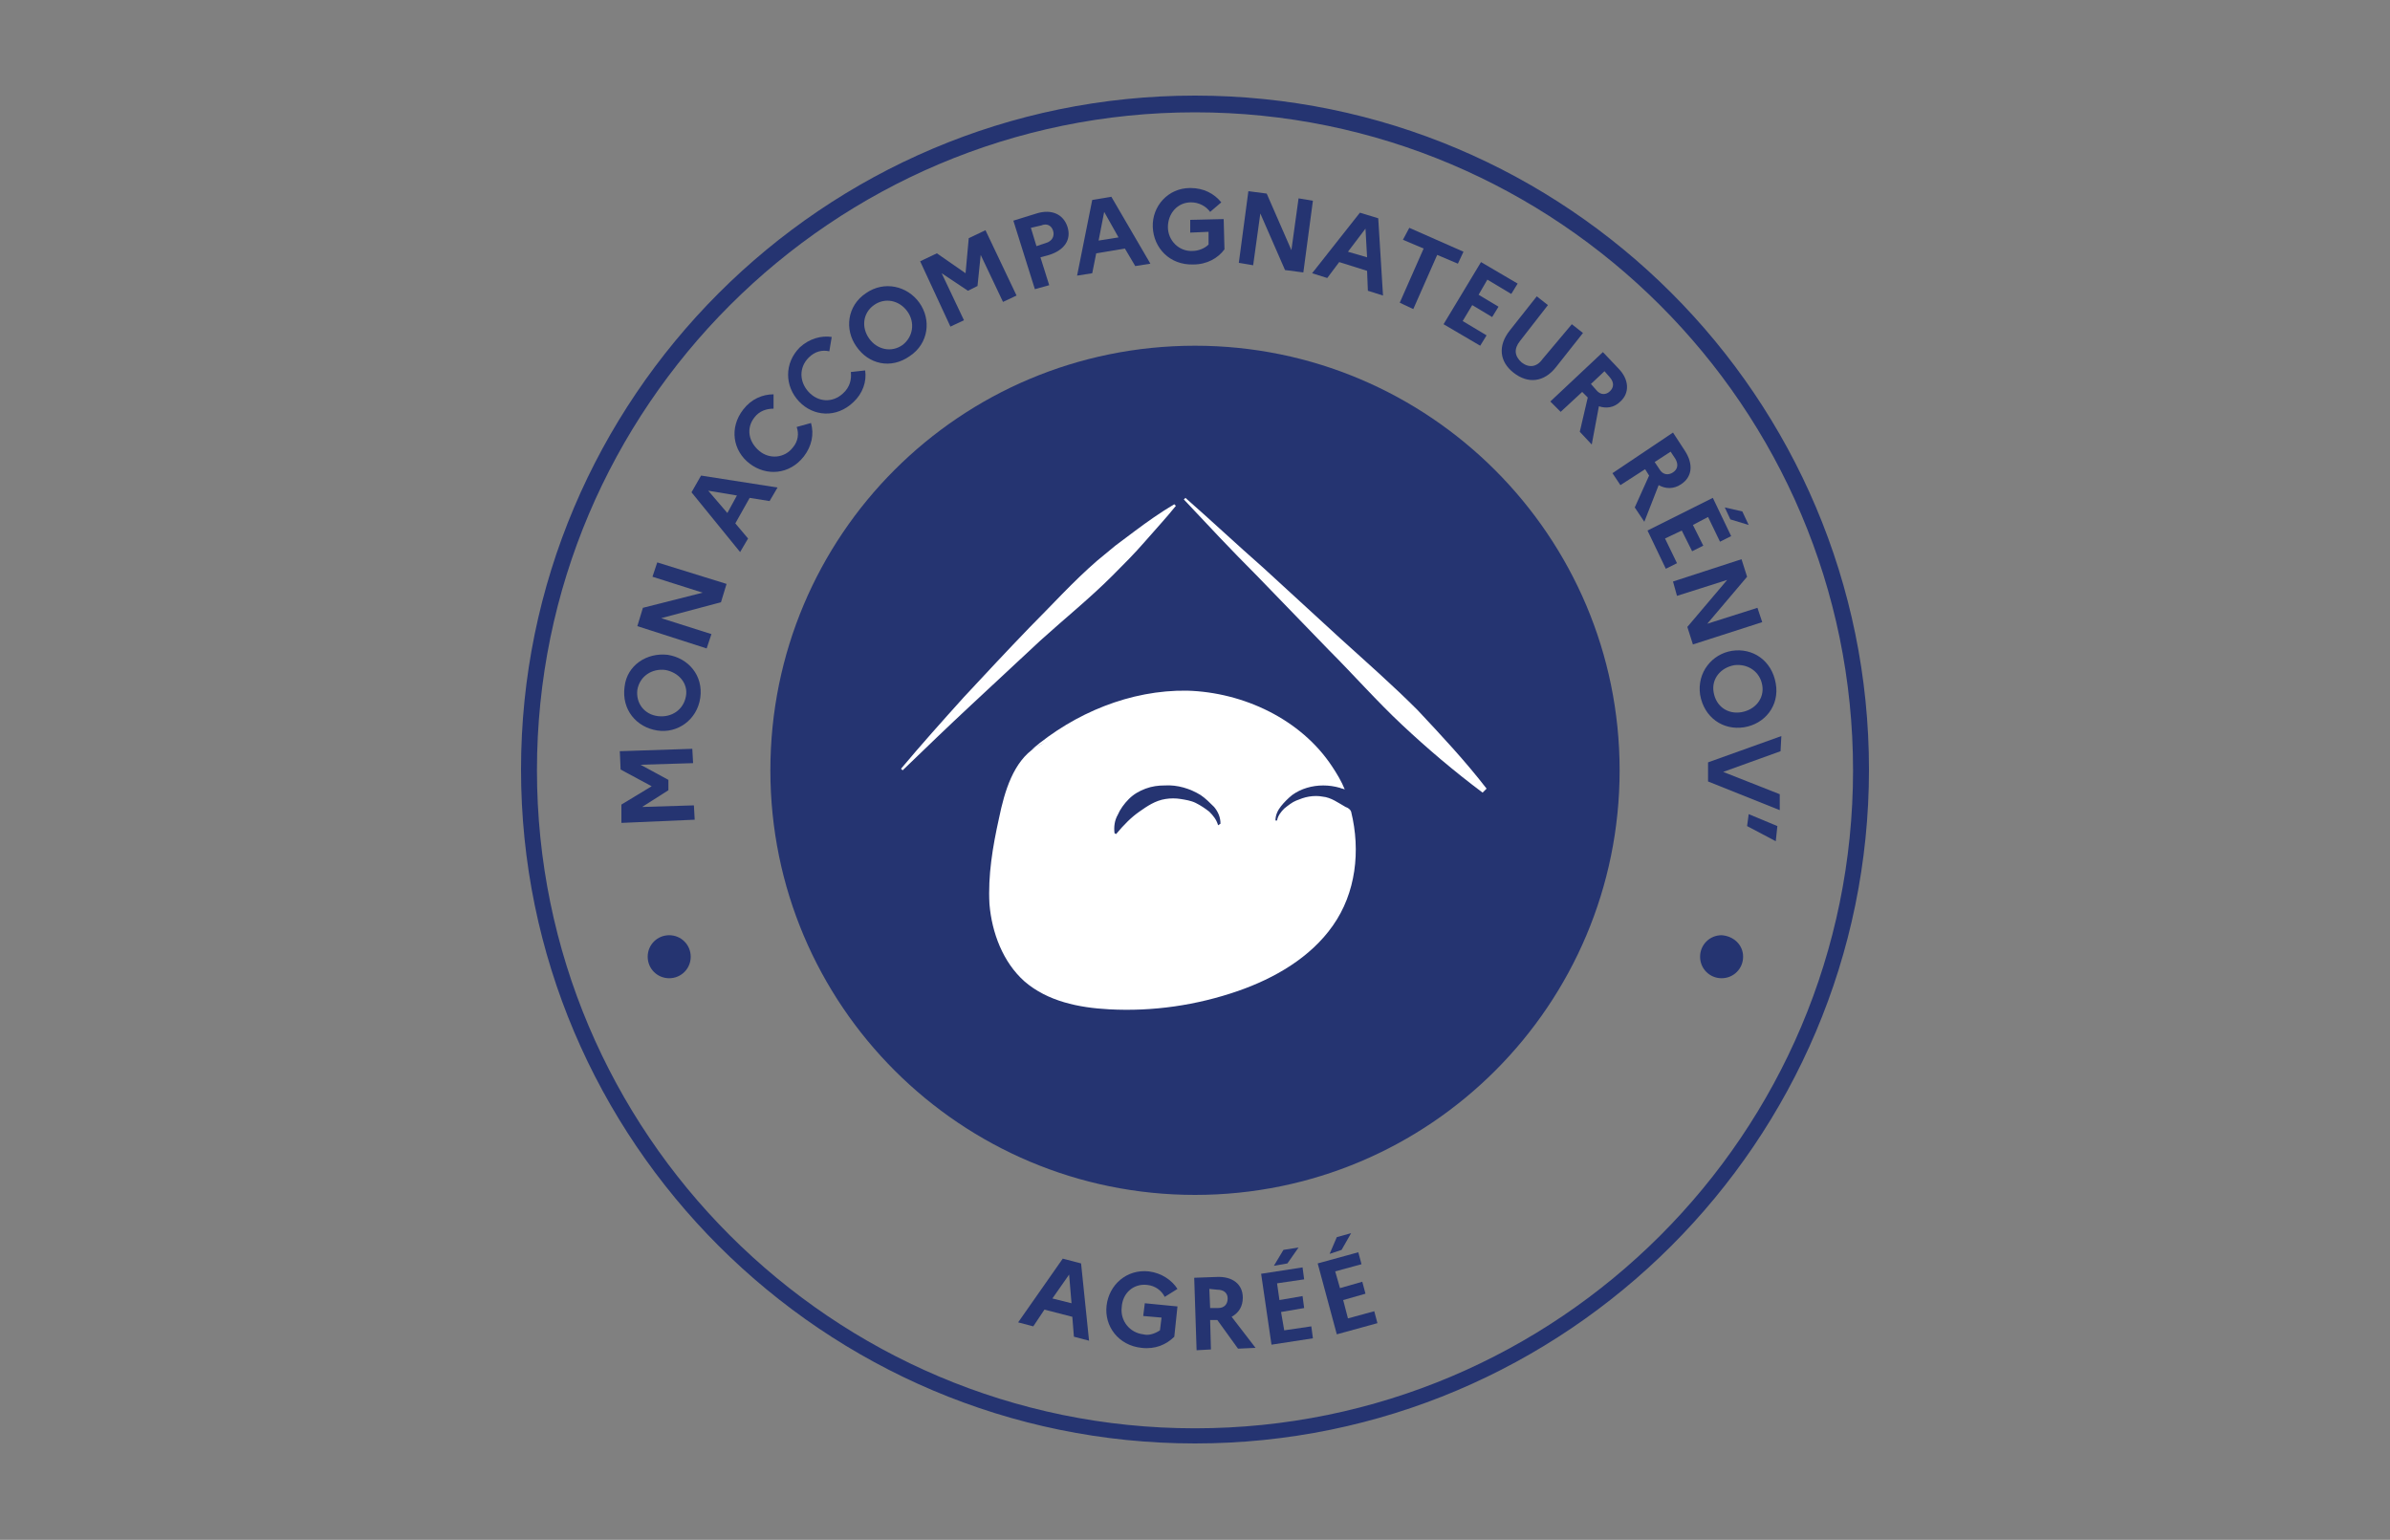 <?xml version="1.0" encoding="utf-8"?>
<!-- Generator: Adobe Illustrator 27.8.1, SVG Export Plug-In . SVG Version: 6.00 Build 0)  -->
<svg version="1.2" baseProfile="tiny" id="Calque_3" style="background-color:#f6f6f6;" 
	 xmlns="http://www.w3.org/2000/svg" xmlns:xlink="http://www.w3.org/1999/xlink" x="0px" y="0px" viewBox="0 0 300 193.3"
	 overflow="visible" xml:space="preserve">
<rect x="0" y="0" width="300" height="193.3" fill="#808080" stroke="none"/>
<g>
	<g>
		<path fill="#253471" d="M86.7,120.1c0,1.5-1.2,2.7-2.7,2.7s-2.7-1.2-2.7-2.7c0-1.5,1.2-2.7,2.7-2.7S86.7,118.6,86.7,120.1"/>
		<path fill="#253471" d="M218.8,120.1c0,1.5-1.2,2.7-2.7,2.7c-1.5,0-2.7-1.2-2.7-2.7c0-1.5,1.2-2.7,2.7-2.7
			C217.6,117.5,218.8,118.6,218.8,120.1"/>
	</g>
	<g>
		<path fill="#253471" d="M203.3,96.7c0,29.4-23.8,53.3-53.3,53.3c-29.4,0-53.3-23.8-53.3-53.3s23.8-53.3,53.3-53.3
			C179.4,43.4,203.3,67.3,203.3,96.7"/>
		<path fill="#FFFFFF" d="M152.9,103.6c-0.2-0.7-0.6-1.2-1.1-1.7c-0.5-0.4-1.1-0.8-1.7-1.1c-0.6-0.3-1.3-0.4-1.9-0.5
			c-0.6-0.1-1.3-0.1-1.9,0c-1.3,0.2-2.3,0.9-3.3,1.6c-1,0.7-1.9,1.6-2.9,2.8l-0.2-0.1c-0.1-0.8,0-1.6,0.4-2.3c0.3-0.7,0.8-1.4,1.4-2
			c0.6-0.6,1.3-1,2.1-1.3c0.8-0.3,1.6-0.4,2.4-0.4c1.6-0.1,3.2,0.4,4.5,1.2c0.6,0.4,1.2,1,1.7,1.5c0.5,0.6,0.8,1.3,0.8,2.1
			L152.9,103.6z M168.9,101.3c-0.9-0.5-1.8-1.2-2.9-1.3c-0.5-0.1-1.1-0.1-1.7,0c-0.6,0.1-1.1,0.3-1.6,0.5c-0.5,0.2-1,0.6-1.5,1
			c-0.4,0.4-0.8,0.9-0.9,1.5l-0.2,0c0-0.7,0.3-1.3,0.7-1.8c0.4-0.5,0.9-1,1.4-1.4c1.1-0.8,2.5-1.2,3.9-1.2c0.7,0,1.4,0.1,2.1,0.3
			c0.2,0.1,0.4,0.1,0.6,0.2c-0.4-1-1-2-1.6-2.9c-3.9-5.9-11.1-9.3-18.2-9.5c-7.1-0.1-14.1,2.8-19.5,7.4l0.5-0.3
			c0.3-0.2,0.7-0.4,1.1-0.6l-1.1,0.6c-2.8,1.8-3.9,5.5-4.6,8.9c-0.8,3.6-1.4,7.2-1.2,10.8c0.3,3.6,1.7,7.3,4.4,9.7
			c2.9,2.5,6.8,3.3,10.6,3.5c5.5,0.3,11-0.5,16.2-2.3c4.6-1.6,9.1-4.2,11.9-8.2c2.9-4.1,3.5-9.4,2.3-14.3
			C169.5,101.6,169.2,101.4,168.9,101.3"/>
		<path fill="#FFFFFF" d="M139.6,72.3c1.4-1.4,2.8-2.8,4.1-4.3c1.3-1.5,2.7-3,3.9-4.5l-0.2-0.2c-1.7,1-3.4,2.2-5,3.4
			c-0.8,0.6-1.6,1.2-2.4,1.8l-2.3,1.9c-3,2.6-5.7,5.6-8.5,8.4c-2.8,2.9-5.5,5.8-8.2,8.7c-2.7,3-5.3,5.9-7.9,9l0.2,0.2
			c2.9-2.8,5.7-5.5,8.6-8.2c2.9-2.7,5.8-5.4,8.7-8.1C133.7,77.6,136.8,75.1,139.6,72.3"/>
		<path fill="#FFFFFF" d="M186.6,99c-2.7-3.5-5.7-6.7-8.7-9.9c-3.1-3.1-6.4-6-9.6-8.9l-9.7-8.9c-3.3-2.9-6.5-5.9-9.8-8.8l-0.2,0.2
			c3,3.2,6,6.4,9.1,9.5l9.1,9.4c3.1,3.1,6,6.4,9.2,9.4c3.2,3,6.5,5.8,10.1,8.5L186.6,99C186.6,99.1,186.6,99,186.6,99L186.6,99z"/>
	</g>
	<path fill="#253471" d="M150,14.1c-45.5,0-82.6,37-82.6,82.6c0,45.5,37,82.6,82.6,82.6s82.6-37,82.6-82.6
		C232.6,51.1,195.5,14.1,150,14.1 M150,181.2c-46.6,0-84.6-37.9-84.6-84.6c0-46.6,37.9-84.6,84.6-84.6s84.6,37.9,84.6,84.6
		C234.6,143.3,196.6,181.2,150,181.2"/>
</g>
<g>
	<path fill="#253471" d="M133.4,158l2.3,0.6l1,9.7l-1.9-0.5l-0.2-2.5l-3.5-0.9l-1.4,2.1l-1.9-0.5L133.4,158z M134.5,163.6l-0.3-3.6
		l-2.1,3L134.5,163.6z"/>
	<path fill="#253471" d="M145.6,167l0.2-1.6l-2.3-0.2l0.2-1.6l4.1,0.4l-0.4,3.8c-1,1-2.4,1.6-4.1,1.4c-2.9-0.3-4.7-2.7-4.4-5.3
		c0.3-2.6,2.5-4.6,5.3-4.3c1.6,0.2,2.9,1.1,3.6,2.2l-1.6,1c-0.4-0.8-1.2-1.4-2.2-1.5c-1.7-0.2-3.1,1-3.2,2.8c-0.2,1.7,1,3.2,2.7,3.4
		C144.2,167.7,145,167.4,145.6,167z"/>
	<path fill="#253471" d="M149.9,160.4l2.8-0.1c2-0.1,3.3,0.9,3.3,2.6c0,1.1-0.5,1.9-1.4,2.4l3,3.9l-2.2,0.1l-2.6-3.6l-0.9,0l0.1,3.7
		l-1.8,0.1L149.9,160.4z M151.8,161.8l0.1,2.4l1,0c0.8,0,1.2-0.5,1.2-1.2c0-0.7-0.5-1.1-1.3-1.1L151.8,161.8z"/>
	<path fill="#253471" d="M158.3,159.9l5.2-0.8l0.2,1.5l-3.4,0.5l0.3,2.1l2.9-0.5l0.2,1.5l-2.9,0.5l0.4,2.3l3.4-0.5l0.2,1.5l-5.2,0.8
		L158.3,159.9z M159.9,158.9l1.2-2l1.9-0.3l-1.4,2L159.9,158.9z"/>
	<path fill="#253471" d="M165.4,158.6l5.1-1.4l0.4,1.5l-3.3,0.9l0.6,2.1l2.8-0.8l0.4,1.5l-2.8,0.8l0.6,2.3l3.3-0.9l0.4,1.5l-5.1,1.4
		L165.4,158.6z M166.9,157.4l0.9-2.1l1.8-0.5l-1.2,2.1L166.9,157.4z"/>
</g>
<g>
	<path fill="#253471" d="M78,103.3L78,101l3.8-2.3l-3.9-2.1l-0.1-2.3l9.1-0.3l0.1,1.8L80.4,96l3.5,1.9l0,1.3l-3.3,2.1l6.5-0.2
		l0.1,1.8L78,103.3z"/>
	<path fill="#253471" d="M83.8,82.2c2.6,0.4,4.5,2.6,4.1,5.4c-0.4,2.8-2.9,4.5-5.4,4.1c-2.6-0.4-4.5-2.6-4.1-5.5
		C78.7,83.5,81.2,81.9,83.8,82.2z M83.5,84.1c-1.7-0.2-3.2,0.8-3.5,2.5c-0.2,1.7,0.9,3.1,2.6,3.3c1.7,0.2,3.2-0.8,3.5-2.5
		C86.4,85.8,85.2,84.4,83.5,84.1z"/>
	<path fill="#253471" d="M80,78.6l0.7-2.3l7.5-1.9l-6.3-2l0.6-1.8l8.7,2.7l-0.7,2.3L83,77.6l6.3,2l-0.6,1.8L80,78.6z"/>
	<path fill="#253471" d="M86.8,61.8l1.2-2.1l9.6,1.5l-1,1.7l-2.5-0.4l-1.8,3.2l1.6,1.9l-1,1.7L86.8,61.8z M92.5,62.2l-3.6-0.6
		l2.4,2.8L92.5,62.2z"/>
	<path fill="#253471" d="M100,53.6l1.8-0.5c0.4,1.4,0.1,2.9-0.9,4.2c-1.8,2.3-4.7,2.5-6.8,0.9c-2.1-1.6-2.6-4.5-0.8-6.8
		c1-1.3,2.4-1.9,3.8-1.9v1.8c-0.9,0-1.8,0.3-2.4,1.1c-1.1,1.4-0.7,3.1,0.6,4.2s3.2,0.9,4.2-0.4C100.2,55.4,100.3,54.4,100,53.6z"/>
	<path fill="#253471" d="M106.8,46.7l1.8-0.2c0.2,1.4-0.3,2.9-1.5,4c-2.1,2-5,1.8-6.8-0.1c-1.8-1.9-1.9-4.8,0.1-6.8
		c1.2-1.1,2.7-1.5,4-1.3l-0.3,1.8c-0.9-0.2-1.8,0-2.6,0.8c-1.2,1.2-1.2,3,0,4.3c1.2,1.3,3,1.4,4.3,0.2
		C106.7,48.6,106.9,47.6,106.8,46.7z"/>
	<path fill="#253471" d="M115.4,38c1.5,2.1,1.2,5.1-1.2,6.7c-2.4,1.7-5.2,1-6.7-1.2c-1.5-2.1-1.2-5.1,1.2-6.7
		C111,35.2,113.9,35.9,115.4,38z M113.9,39.1c-1-1.4-2.8-1.8-4.2-0.8c-1.4,1-1.6,2.8-0.6,4.2c1,1.4,2.8,1.8,4.2,0.8
		C114.6,42.3,114.9,40.5,113.9,39.1z"/>
	<path fill="#253471" d="M115.5,32.8l2.1-1l3.6,2.5l0.4-4.4l2.1-1l3.9,8.2l-1.7,0.8l-2.8-5.9l-0.4,3.9l-1.2,0.6l-3.3-2.2l2.8,5.9
		l-1.7,0.8L115.5,32.8z"/>
	<path fill="#253471" d="M127.2,27.7l2.9-0.9c1.9-0.6,3.4,0.1,3.9,1.7c0.5,1.6-0.4,2.9-2.3,3.5l-1.1,0.3l1.1,3.5l-1.8,0.5
		L127.2,27.7z M129.4,28.6l0.7,2.3l1.2-0.4c0.7-0.2,1.1-0.8,0.9-1.5c-0.2-0.7-0.8-1-1.5-0.7L129.4,28.6z"/>
	<path fill="#253471" d="M137.1,25.1l2.4-0.4l4.9,8.4l-1.9,0.3l-1.3-2.2l-3.6,0.6l-0.5,2.5l-1.9,0.3L137.1,25.1z M140.4,29.8
		l-1.8-3.2l-0.7,3.6L140.4,29.8z"/>
	<path fill="#253471" d="M151.7,30.7l0-1.6l-2.3,0.1l0-1.6l4.2-0.1l0.1,3.8c-0.8,1.1-2.2,1.9-3.9,1.9c-3,0.1-5-2.1-5.1-4.7
		c-0.1-2.6,1.9-4.9,4.7-4.9c1.7,0,3,0.7,3.9,1.8l-1.4,1.2c-0.5-0.7-1.4-1.2-2.4-1.2c-1.7,0-2.9,1.4-2.9,3.1c0,1.7,1.4,3.1,3.1,3
		C150.4,31.5,151.2,31.2,151.7,30.7z"/>
	<path fill="#253471" d="M156.7,24l2.3,0.3l3.1,7.1l0.9-6.5l1.8,0.3l-1.2,9l-2.3-0.3l-3.1-7.1l-0.9,6.5l-1.8-0.3L156.7,24z"/>
	<path fill="#253471" d="M170.7,26.7l2.3,0.7l0.6,9.7l-1.9-0.6l-0.1-2.5l-3.5-1.1l-1.5,2l-1.9-0.6L170.7,26.7z M171.6,32.3l-0.2-3.6
		l-2.2,2.9L171.6,32.3z"/>
	<path fill="#253471" d="M176.9,28.6l6.8,3l-0.7,1.5l-2.6-1.1l-3,6.8l-1.7-0.8l3-6.8l-2.6-1.1L176.9,28.6z"/>
	<path fill="#253471" d="M185.9,32.9l4.6,2.7l-0.8,1.3l-3-1.8l-1.1,1.9l2.5,1.5l-0.8,1.3l-2.5-1.5l-1.2,2l3,1.8l-0.8,1.3l-4.6-2.7
		L185.9,32.9z"/>
	<path fill="#253471" d="M197.3,40.7l1.4,1.1l-3.4,4.3c-1.5,1.9-3.5,2.1-5.3,0.7c-1.8-1.4-2-3.4-0.5-5.3l3.4-4.3l1.4,1.1l-3.5,4.5
		c-0.8,1-0.7,1.9,0.2,2.7c0.9,0.7,1.9,0.6,2.6-0.4L197.3,40.7z"/>
	<path fill="#253471" d="M201.2,44.2l1.9,2c1.4,1.4,1.5,3.1,0.3,4.2c-0.8,0.8-1.8,0.9-2.7,0.6l-0.9,4.8l-1.5-1.6l1-4.3l-0.7-0.7
		l-2.7,2.5l-1.3-1.3L201.2,44.2z M201.4,46.6l-1.7,1.6l0.7,0.8c0.5,0.6,1.2,0.6,1.7,0.1c0.5-0.5,0.5-1.1,0-1.7L201.4,46.6z"/>
	<path fill="#253471" d="M210,54.3l1.5,2.3c1.1,1.7,0.9,3.3-0.5,4.2c-0.9,0.6-1.9,0.6-2.8,0.1l-1.8,4.6l-1.2-1.8l1.8-4l-0.5-0.8
		l-3.1,2l-1-1.5L210,54.3z M209.7,56.7l-2,1.3l0.6,0.9c0.4,0.7,1.1,0.8,1.7,0.4c0.6-0.4,0.7-1,0.3-1.7L209.7,56.7z"/>
	<path fill="#253471" d="M215,62.5l2.3,4.8l-1.4,0.7l-1.5-3.1l-1.9,1l1.3,2.6l-1.4,0.7l-1.3-2.6l-2.1,1l1.5,3.1l-1.4,0.7l-2.3-4.8
		L215,62.5z M216.5,63.7l2.2,0.5l0.8,1.7l-2.3-0.7L216.5,63.7z"/>
	<path fill="#253471" d="M218.6,70.2l0.7,2.2l-5,5.9l6.3-2l0.6,1.8l-8.7,2.8l-0.7-2.2l5-5.9l-6.3,2L210,73L218.6,70.2z"/>
	<path fill="#253471" d="M218.9,91.3c-2.6,0.4-5-1.2-5.5-4.1c-0.4-2.8,1.5-5.1,4-5.5c2.6-0.4,5,1.2,5.5,4.1
		C223.4,88.6,221.5,90.9,218.9,91.3z M218.6,89.4c1.7-0.3,2.9-1.7,2.6-3.4c-0.3-1.7-1.8-2.7-3.5-2.5c-1.7,0.3-2.9,1.7-2.6,3.4
		C215.4,88.7,216.9,89.7,218.6,89.4z"/>
	<path fill="#253471" d="M223.5,94.3l-7.2,2.6l7.1,2.8l0,2l-9-3.6l0-2.4l9.2-3.3L223.5,94.3z"/>
	<path fill="#253471" d="M219.5,102.2l3.6,1.5l-0.2,1.9l-3.6-1.9L219.5,102.2z"/>
</g>
</svg>
